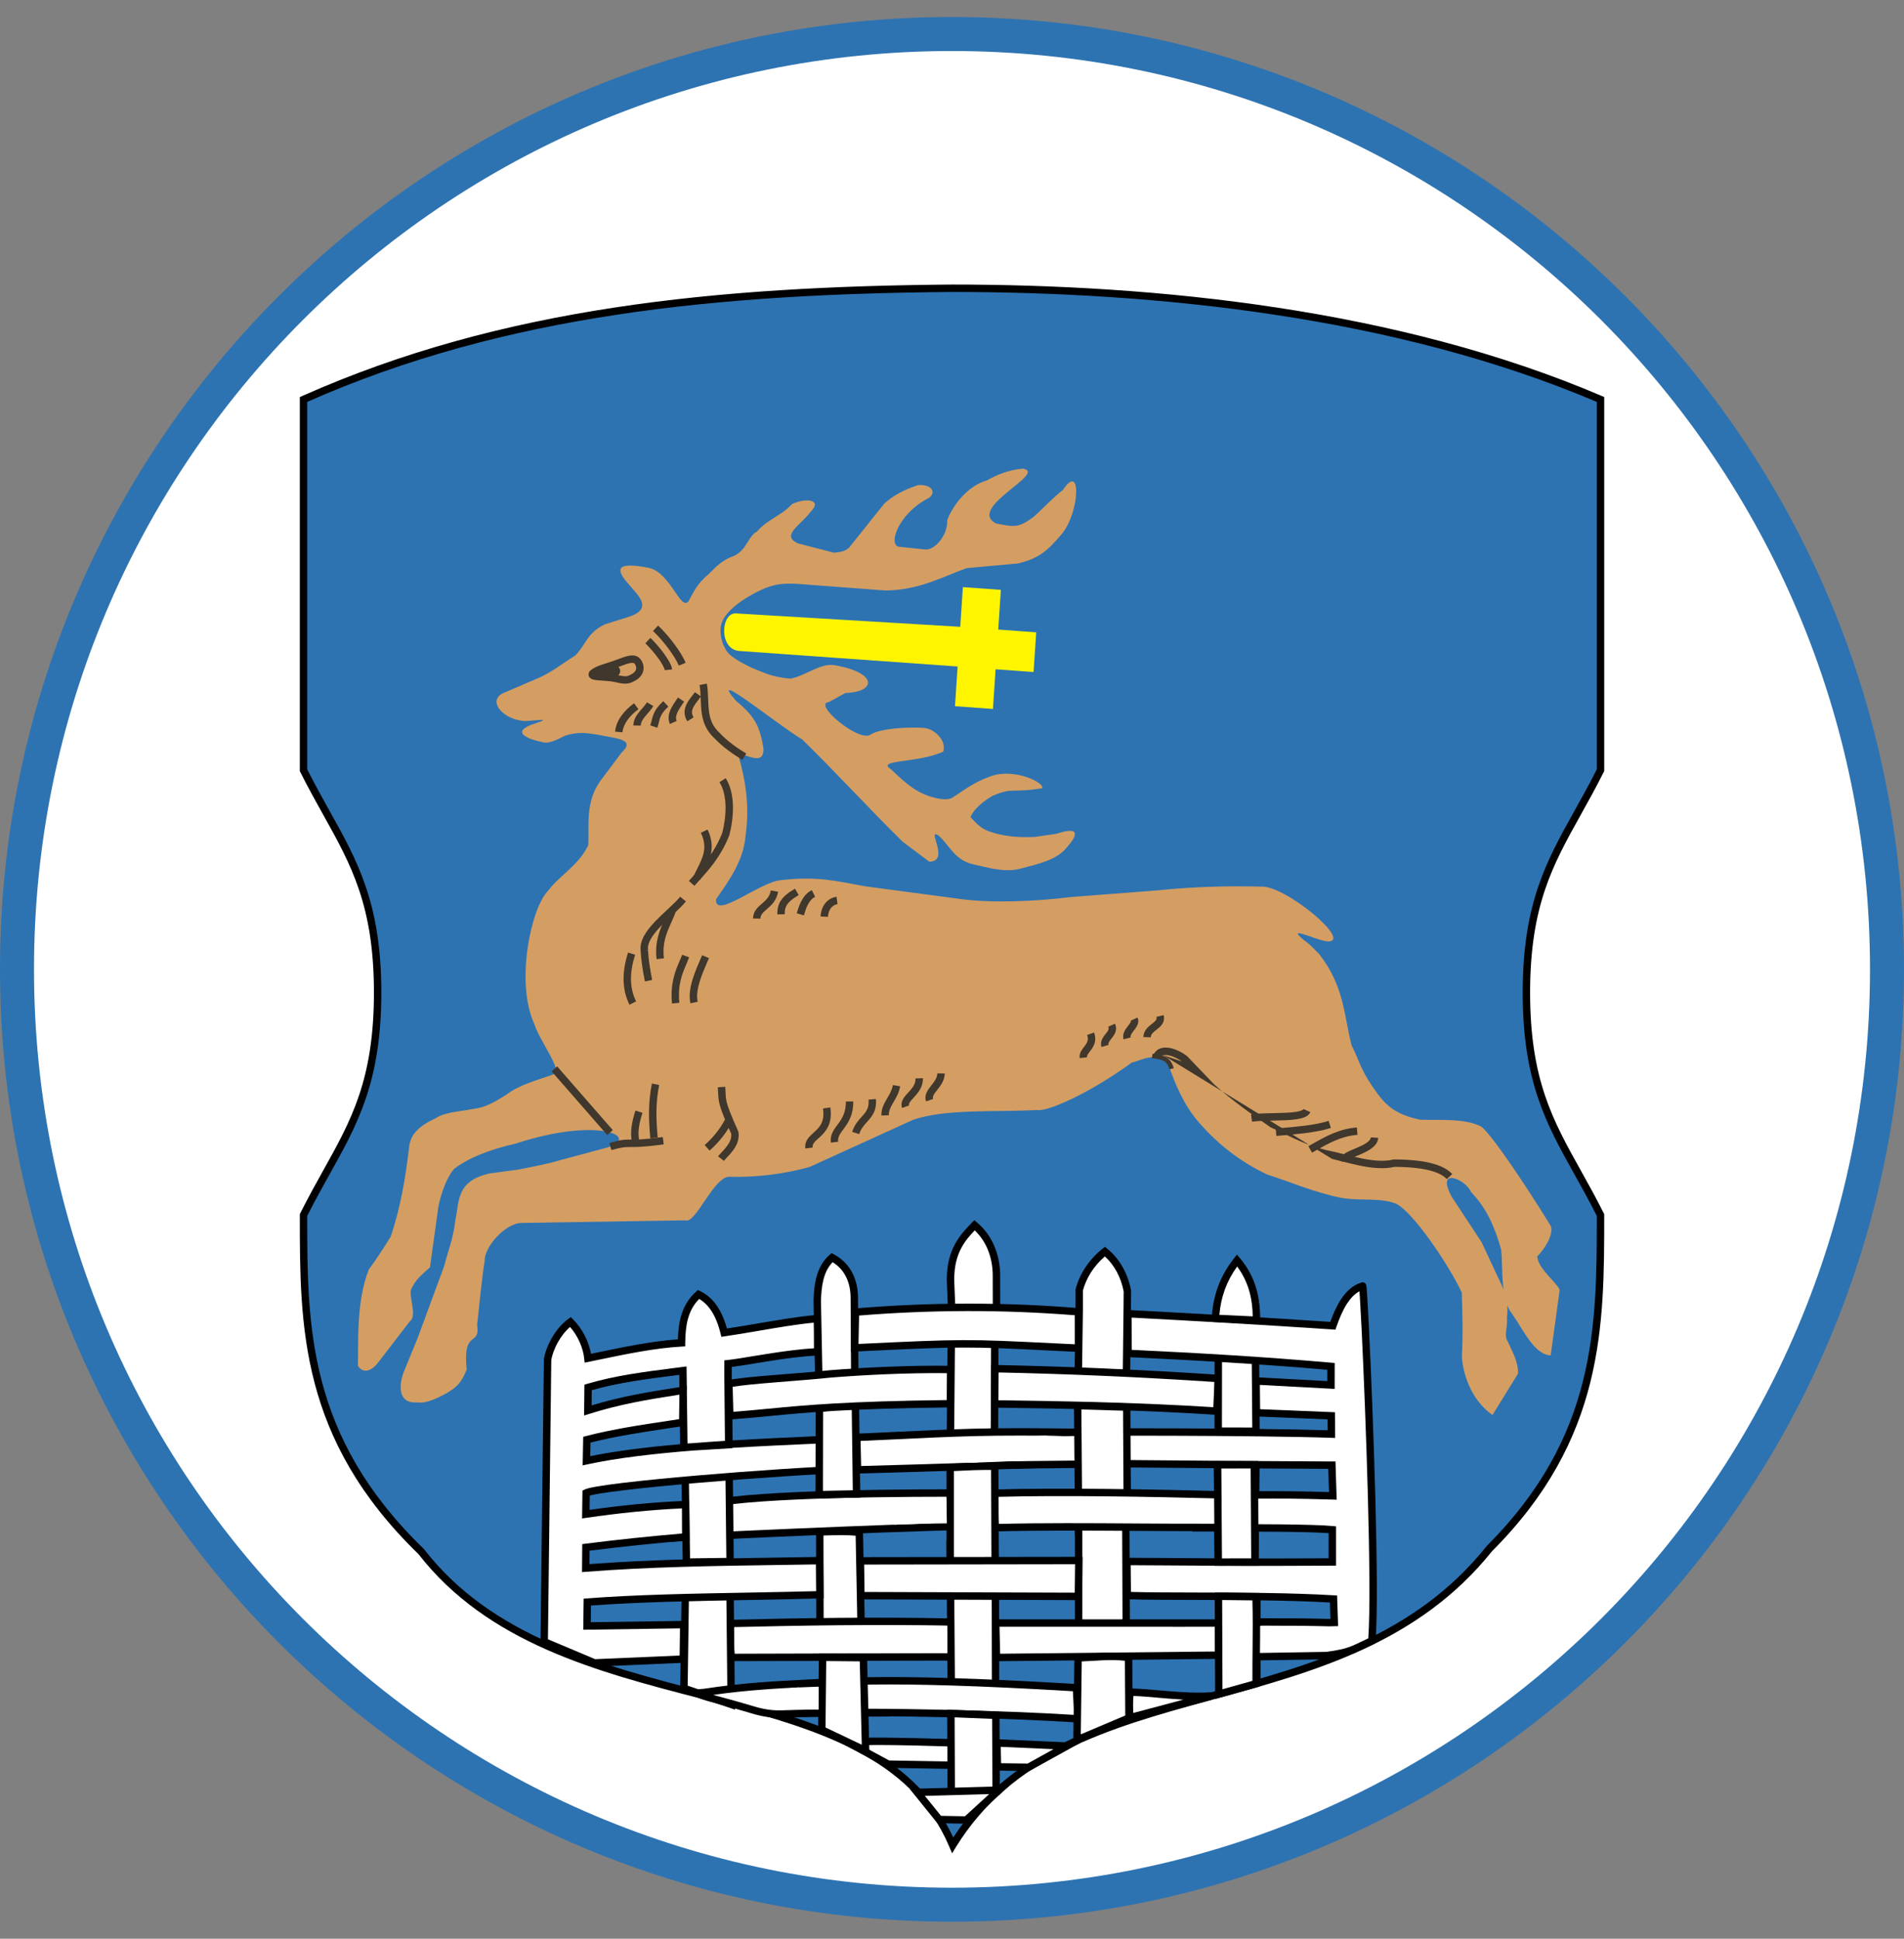 <svg width="56" height="57" viewBox="0 0 56 57" fill="none" xmlns="http://www.w3.org/2000/svg">
<rect x="0" y="0" width="56" height="57" fill="#808080" stroke="none"/>
<g clip-path="url(#clip0_423_117)">
<path d="M28 1C43.188 1 55.5 13.312 55.5 28.5C55.5 43.688 43.188 56 28 56C12.812 56 0.5 43.688 0.5 28.5C0.5 13.312 12.812 1 28 1Z" fill="white" stroke="#2D73B2"/>
<path d="M8.927 11.745V22.644C10.016 24.824 11.106 25.914 11.106 29.184C11.106 32.453 10.016 33.543 8.927 35.723C8.927 38.993 8.927 42.263 12.388 45.618C16.556 50.982 25.711 48.802 28.02 54.252C31.379 48.802 39.444 50.982 43.804 45.532C47.074 42.263 47.074 38.993 47.074 35.723C45.984 33.543 44.894 32.453 44.894 29.184C44.894 25.914 45.984 24.824 47.074 22.644V11.745C41.098 9.188 33.995 8.475 28 8.475C21.122 8.532 14.796 9.13 8.927 11.745Z" fill="#2D73B2"/>
<path fill-rule="evenodd" clip-rule="evenodd" d="M28 8.366C34.001 8.366 41.122 9.079 47.117 11.645L47.183 11.673V22.67L47.171 22.693C46.941 23.154 46.711 23.565 46.493 23.956C45.671 25.429 45.003 26.627 45.003 29.184C45.003 31.741 45.671 32.938 46.493 34.411C46.711 34.803 46.941 35.214 47.171 35.674L47.183 35.697V35.729C47.183 38.997 47.183 42.305 43.885 45.605C41.717 48.312 38.645 49.153 35.717 49.956C35.666 49.97 35.616 49.983 35.566 49.997C32.578 50.816 29.767 51.626 28.113 54.309L28.003 54.489L27.92 54.294C27.355 52.961 26.372 52.092 25.14 51.455C23.904 50.815 22.425 50.412 20.874 50.008C20.773 49.982 20.673 49.956 20.572 49.93C17.57 49.15 14.349 48.314 12.307 45.691C10.566 44.001 9.691 42.329 9.254 40.666C8.818 39.007 8.818 37.36 8.818 35.73V35.697L8.829 35.674C9.06 35.214 9.289 34.803 9.507 34.411C10.329 32.938 10.998 31.741 10.998 29.184C10.998 26.627 10.329 25.429 9.507 23.956C9.289 23.565 9.06 23.154 8.829 22.693L8.818 22.67V11.674L8.882 11.646C14.773 9.021 21.118 8.423 28 8.366ZM28 8.584C21.153 8.641 14.866 9.235 9.036 11.816V22.618C9.256 23.058 9.478 23.455 9.691 23.837C10.519 25.319 11.215 26.566 11.215 29.184C11.215 31.801 10.519 33.049 9.691 34.531C9.478 34.912 9.256 35.309 9.036 35.749C9.036 37.377 9.038 38.989 9.465 40.611C9.892 42.237 10.747 43.876 12.464 45.539L12.469 45.545L12.474 45.551C14.47 48.12 17.626 48.939 20.651 49.725C20.744 49.749 20.836 49.773 20.929 49.797C22.476 50.2 23.979 50.609 25.24 51.261C26.446 51.885 27.437 52.736 28.037 54.022C29.755 51.393 32.596 50.585 35.508 49.787L35.636 49.752C38.583 48.944 41.595 48.119 43.719 45.464L43.726 45.455C46.954 42.227 46.965 39.008 46.965 35.749C46.744 35.309 46.522 34.912 46.309 34.531C45.482 33.049 44.785 31.801 44.785 29.184C44.785 26.566 45.482 25.319 46.309 23.837C46.522 23.455 46.744 23.058 46.965 22.618V11.817C41.023 9.291 33.967 8.584 28 8.584Z" fill="black"/>
<path d="M27.986 38.375L27.955 42.16L29.248 42.157L29.262 38.323C28.853 38.285 28.395 37.953 27.986 38.375Z" fill="white"/>
<path fill-rule="evenodd" clip-rule="evenodd" d="M28.977 38.151C29.085 38.181 29.181 38.206 29.273 38.215L29.372 38.224L29.357 42.266L27.845 42.269L27.878 38.33L27.908 38.299C28.023 38.18 28.146 38.111 28.274 38.078C28.4 38.045 28.524 38.05 28.642 38.069C28.746 38.086 28.85 38.115 28.946 38.142C28.956 38.145 28.967 38.148 28.977 38.151ZM28.095 38.421L28.065 42.051L29.14 42.049L29.153 38.418C29.073 38.403 28.994 38.382 28.918 38.361C28.908 38.358 28.898 38.355 28.888 38.352C28.79 38.325 28.698 38.299 28.607 38.284C28.508 38.268 28.415 38.266 28.328 38.289C28.252 38.309 28.174 38.348 28.095 38.421Z" fill="black"/>
<path d="M24.111 45.067L24.116 47.715L25.326 47.72L25.273 45.056C25.043 45.012 24.471 45.026 24.111 45.04L24.111 45.067Z" fill="white"/>
<path fill-rule="evenodd" clip-rule="evenodd" d="M24.741 44.917C24.957 44.918 25.167 44.925 25.294 44.949L25.381 44.965L25.437 47.83L24.008 47.823L24.002 45.068L24.002 44.935L24.106 44.931C24.287 44.924 24.522 44.917 24.741 44.917ZM24.22 45.145L24.225 47.606L25.214 47.611L25.166 45.151C25.058 45.14 24.907 45.136 24.741 45.135C24.566 45.135 24.38 45.14 24.22 45.145Z" fill="black"/>
<path d="M33.108 43.549L33.124 47.655L31.725 48.874L31.725 44.272C32.076 44.222 33.206 45.126 33.132 43.622L33.108 43.549Z" fill="white"/>
<path fill-rule="evenodd" clip-rule="evenodd" d="M32.999 43.55L33.211 43.515L33.24 43.601L33.241 43.616C33.25 43.796 33.242 43.948 33.219 44.075L33.233 47.704L31.616 49.113L31.616 44.178L31.71 44.164C31.776 44.155 31.85 44.169 31.917 44.186C31.986 44.205 32.063 44.232 32.139 44.258L32.142 44.259C32.299 44.314 32.456 44.37 32.599 44.384C32.738 44.398 32.839 44.37 32.907 44.283C32.945 44.235 32.979 44.163 33.001 44.055L32.999 43.55ZM33.003 44.495C32.878 44.597 32.723 44.615 32.577 44.601C32.408 44.584 32.23 44.521 32.082 44.469C32.077 44.467 32.072 44.466 32.067 44.464C31.989 44.437 31.921 44.413 31.861 44.397C31.852 44.395 31.843 44.392 31.834 44.39L31.834 48.634L33.015 47.605L33.003 44.495Z" fill="black"/>
<path d="M31.741 38.505L31.715 40.336L33.132 40.38L33.154 38.391L33.158 37.96C33.073 37.493 32.838 37.071 32.497 36.798C32.109 37.105 31.849 37.51 31.741 37.93L31.741 38.505Z" fill="white"/>
<path fill-rule="evenodd" clip-rule="evenodd" d="M32.498 36.658L32.566 36.713C32.929 37.005 33.176 37.451 33.266 37.94L33.267 37.95L33.264 38.392L33.24 40.493L31.605 40.441L31.632 38.504L31.632 37.916L31.636 37.903C31.75 37.458 32.024 37.034 32.43 36.712L32.498 36.658ZM31.85 37.944L31.85 38.507L31.826 40.23L33.024 40.268L33.046 38.391L33.049 37.969C32.972 37.561 32.776 37.193 32.496 36.94C32.168 37.222 31.948 37.578 31.85 37.944Z" fill="black"/>
<path d="M15.358 35.956L20.162 35.878C20.461 36.001 21.015 34.534 21.481 34.598C22.178 34.619 23.064 34.526 23.822 34.305L26.85 32.926C27.799 32.59 29.329 32.703 30.504 32.634C30.775 32.696 31.985 32.186 33.291 31.238C33.622 31.168 33.904 30.925 34.347 31.246C34.563 31.892 34.828 32.49 35.225 32.956C35.774 33.602 36.451 34.145 37.27 34.532C37.988 34.76 38.629 35.05 39.461 35.221C40.057 35.316 40.59 35.201 41.067 35.393C41.558 35.64 42.58 37.131 42.994 38.001C43.019 38.8 43.028 39.204 42.998 39.893C43.025 40.355 43.243 41.141 43.896 41.603L44.646 40.388C44.661 40.051 44.487 39.758 44.347 39.444C44.221 39.262 44.347 39.063 44.321 38.741C44.362 38.465 44.327 38.164 44.187 37.828L43.576 36.521L42.708 35.203C42.199 34.284 43.109 34.665 43.266 35.047C43.729 35.529 43.963 36.07 44.154 36.746C44.206 37.297 44.126 38.178 44.462 38.615C44.796 39.069 45.111 39.827 45.608 39.85L45.87 37.943C45.892 37.8 45.215 37.297 45.215 36.938C45.53 36.609 45.723 36.181 45.583 35.999C44.775 34.69 43.842 33.322 43.56 33.118C43.051 32.872 42.384 32.942 41.763 32.92C40.974 32.747 40.722 32.464 40.372 31.954C39.985 31.388 39.941 31.081 39.754 30.739C39.523 29.852 39.545 28.996 38.791 28.041L38.521 27.772C37.613 27.089 38.726 27.664 39.053 27.679C39.799 27.691 37.778 26.008 37.078 26.067C36.137 26.043 35.132 26.066 34.059 26.177L31.5 26.373C30.465 26.503 29.201 26.555 28.288 26.437L25.43 26.056C24.562 25.896 24.028 25.757 22.98 25.876C22.366 25.913 21.011 27.056 21.061 26.436C21.459 25.869 21.864 25.306 21.928 24.573C22.03 23.836 21.984 23.104 21.703 22.164C22.026 22.198 22.456 22.505 22.456 22.02C22.356 21.354 22.187 21.044 21.649 20.608C20.767 19.59 22.859 21.303 23.596 21.741C24.64 22.764 25.566 23.783 26.549 24.747L27.331 25.334C27.963 25.33 27.225 24.313 27.606 24.566C27.929 24.855 28.071 25.279 28.609 25.408C29.08 25.509 29.551 25.665 30.022 25.536C30.545 25.399 31.1 25.282 31.392 24.895C31.584 24.685 31.902 24.238 31.063 24.516L30.44 24.605C29.99 24.628 29.541 24.602 29.091 24.444C28.823 24.348 28.697 24.18 28.545 24.027C28.591 23.865 28.834 23.609 29.18 23.405C29.798 23.135 29.715 23.326 30.654 23.175C30.724 23.015 29.857 22.579 29.149 22.818C28.604 23.017 28.385 23.217 28.063 23.416C27.974 23.499 27.823 23.519 27.613 23.481C26.983 23.363 26.648 23.034 26.2 22.613C25.758 22.327 26.989 22.445 27.742 22.099C27.851 21.761 27.459 21.418 27.177 21.401C26.62 21.363 25.851 21.433 25.609 21.595C25.282 21.849 23.884 20.683 24.377 20.641L24.865 20.375C25.785 20.346 25.819 19.772 24.529 19.555C24.117 19.497 23.696 19.869 23.245 19.954C22.661 19.893 22.541 19.802 22.091 19.625C21.8 19.478 21.431 19.305 21.32 19.05C21.195 18.84 21.161 18.502 21.215 18.351C21.294 18.075 21.612 17.74 22.25 17.41C22.628 17.221 22.895 17.125 23.508 17.17L26.037 17.361C27.037 17.352 27.732 16.953 28.432 16.703L29.939 16.566C30.542 16.424 30.809 16.201 31.231 15.697C31.744 15.086 31.828 13.554 31.262 14.405C31.019 14.587 30.611 15.011 30.396 15.2C29.96 15.518 29.857 15.501 29.292 15.39C28.425 14.927 30.833 13.902 30.082 13.779C29.619 13.823 29.31 13.97 29.015 14.129C28.468 14.285 28.038 14.834 27.859 15.29C27.882 15.696 27.537 16.156 27.228 16.157L26.431 16.074C26.131 16.013 26.398 15.152 27.239 14.682C27.566 14.541 27.457 14.231 27.003 14.262C26.616 14.39 26.273 14.56 26.007 14.809L24.98 16.093C24.905 16.171 24.785 16.233 24.53 16.25L23.475 15.978C22.954 15.743 23.529 15.461 23.849 15.04C24.196 14.685 23.698 14.63 23.295 14.82C22.999 15.154 22.567 15.271 22.267 15.626C22.002 15.761 21.979 16.146 21.603 16.337C21.232 16.465 21.046 16.678 20.856 16.867C20.484 17.177 20.398 17.416 20.256 17.669C20.018 18 19.729 16.821 19.065 16.691C18.087 16.505 18.169 16.761 18.385 17.053L18.667 17.382C18.884 17.631 19.118 17.952 18.451 18.149L17.792 18.355C17.253 18.614 17.237 18.959 16.918 19.273C16.547 19.504 16.218 19.776 15.794 19.953L14.835 20.363C14.311 20.563 14.755 21.169 15.456 21.2C16.108 21.146 16.12 21.144 15.62 21.311C15.009 21.557 15.602 21.751 15.986 21.826C16.198 21.87 16.487 21.689 16.606 21.635C17.056 21.485 17.374 21.573 17.643 21.612C18.088 21.708 18.72 21.733 18.287 22.119L17.639 22.985C17.218 23.606 17.327 24.226 17.303 24.847C17.014 25.452 16.45 25.743 16.121 26.189C15.627 26.672 15.143 28.883 15.72 30.116C15.865 30.597 16.578 31.512 16.29 31.582C15.804 31.76 15.272 31.891 14.898 32.181C14.545 32.403 14.283 32.559 13.931 32.602C13.545 32.68 13.091 32.69 12.814 32.877C12.173 33.17 12.062 33.465 12.032 33.736C11.926 34.636 11.777 35.521 11.49 36.36C11.276 36.705 11.061 37.039 10.847 37.324C10.463 38.298 10.549 39.548 10.526 40.15C10.649 40.365 10.897 40.365 11.14 40.035L12.051 38.851C12.274 38.698 12.034 38.173 12.085 37.921C12.227 37.611 12.379 37.502 12.646 37.26L12.871 35.641C12.896 35.331 13.086 34.679 13.353 34.369C13.751 34.061 14.346 33.809 15.168 33.622C17.609 32.822 18.868 33.427 17.852 33.74L16.468 34.112C16.177 34.204 15.702 34.296 15.235 34.388L14.41 34.499C13.396 34.717 13.515 35.348 13.396 35.85C13.338 36.398 13.178 36.775 13.063 37.227L12.293 39.315L11.866 40.363C11.69 40.862 11.784 41.272 12.264 41.231C12.484 41.268 12.752 41.16 13.031 41.017C13.474 40.786 13.578 40.618 13.725 40.268C13.603 39.038 14.133 39.617 14.033 38.952C14.099 38.342 14.194 37.392 14.256 37.077C14.227 36.681 14.864 35.944 15.358 35.956Z" fill="#D49E63"/>
<path fill-rule="evenodd" clip-rule="evenodd" d="M34.217 31.025C34.176 31.036 34.144 31.059 34.121 31.11L33.922 31.02C33.972 30.908 34.059 30.842 34.16 30.814C34.256 30.788 34.359 30.798 34.451 30.821C34.635 30.866 34.816 30.972 34.906 31.044L34.917 31.053L34.917 31.054L35.705 31.876C36.224 32.348 36.802 32.75 37.37 33.144C37.503 33.204 37.63 33.265 37.756 33.327C38.194 33.539 38.618 33.745 39.221 33.86L39.225 33.86L39.225 33.86C39.326 33.883 39.431 33.91 39.539 33.938C39.719 33.983 39.909 34.032 40.107 34.069C40.421 34.129 40.725 34.154 40.978 34.091L40.991 34.087L41.005 34.088C41.297 34.089 41.635 34.105 41.941 34.164C42.243 34.222 42.534 34.325 42.713 34.518L42.554 34.666C42.424 34.527 42.191 34.434 41.9 34.378C41.618 34.324 41.301 34.308 41.017 34.306C40.72 34.376 40.383 34.344 40.066 34.284C39.864 34.245 39.658 34.193 39.472 34.146C39.367 34.119 39.267 34.093 39.179 34.073M34.765 31.21C34.693 31.154 34.543 31.068 34.399 31.033C34.325 31.015 34.263 31.012 34.217 31.025" fill="#40372D"/>
<path d="M25.2 42.26L25.22 43.214C27.419 43.156 29.531 43.079 31.724 43.021L31.814 42.112C30.797 42.103 29.735 42.085 28.632 42.114C27.481 42.144 26.346 42.212 25.2 42.26Z" fill="white"/>
<path fill-rule="evenodd" clip-rule="evenodd" d="M31.377 41.999C31.524 42.001 31.67 42.002 31.815 42.004L31.934 42.005L31.824 43.128L31.727 43.13C30.631 43.159 29.555 43.193 28.478 43.226L28.474 43.226C27.398 43.26 26.321 43.294 25.223 43.323L25.114 43.325L25.088 42.156L25.195 42.151C25.592 42.135 25.988 42.115 26.384 42.096C27.13 42.061 27.877 42.025 28.629 42.005C29.577 41.98 30.495 41.99 31.377 41.999ZM31.374 42.217C30.492 42.208 29.579 42.199 28.635 42.223C27.884 42.243 27.142 42.278 26.398 42.314C26.036 42.331 25.674 42.349 25.311 42.364L25.327 43.102C26.387 43.074 27.427 43.041 28.467 43.008L28.471 43.008C29.517 42.976 30.562 42.943 31.625 42.915L31.694 42.22C31.588 42.219 31.481 42.218 31.374 42.217Z" fill="black"/>
<path fill-rule="evenodd" clip-rule="evenodd" d="M19.99 28.251C20.018 28.187 20.044 28.127 20.064 28.071L20.269 28.146C20.244 28.213 20.216 28.28 20.186 28.349C20.066 28.628 19.929 28.947 19.981 29.483L19.764 29.504C19.706 28.907 19.868 28.533 19.99 28.251Z" fill="#40372D"/>
<path fill-rule="evenodd" clip-rule="evenodd" d="M20.597 28.21C20.616 28.166 20.634 28.124 20.651 28.085L20.852 28.169C20.834 28.212 20.814 28.257 20.794 28.303C20.728 28.457 20.653 28.63 20.595 28.809C20.518 29.044 20.479 29.269 20.519 29.451L20.306 29.498C20.253 29.257 20.308 28.986 20.387 28.742C20.449 28.552 20.53 28.365 20.597 28.21Z" fill="#40372D"/>
<path fill-rule="evenodd" clip-rule="evenodd" d="M31.996 30.996C31.974 31.033 31.967 31.059 31.97 31.086L31.753 31.109C31.744 31.018 31.773 30.944 31.809 30.884C31.831 30.847 31.862 30.806 31.889 30.772C31.9 30.757 31.911 30.743 31.919 30.731C31.953 30.685 31.977 30.643 31.988 30.598C31.999 30.555 32 30.501 31.975 30.427L32.181 30.357C32.219 30.467 32.221 30.564 32.2 30.651C32.178 30.736 32.136 30.804 32.096 30.859C32.079 30.882 32.064 30.901 32.051 30.918C32.03 30.946 32.012 30.969 31.996 30.996Z" fill="#40372D"/>
<path fill-rule="evenodd" clip-rule="evenodd" d="M32.616 30.639C32.601 30.669 32.597 30.694 32.605 30.722L32.395 30.781C32.369 30.689 32.387 30.609 32.42 30.542C32.447 30.488 32.487 30.438 32.518 30.399C32.522 30.394 32.526 30.39 32.529 30.385C32.566 30.34 32.589 30.307 32.6 30.275C32.609 30.25 32.612 30.224 32.595 30.186L32.795 30.098C32.835 30.19 32.833 30.274 32.805 30.349C32.78 30.419 32.735 30.477 32.7 30.521C32.697 30.525 32.693 30.529 32.69 30.534C32.656 30.576 32.632 30.607 32.616 30.639Z" fill="#40372D"/>
<path fill-rule="evenodd" clip-rule="evenodd" d="M33.268 30.417C33.252 30.451 33.248 30.477 33.255 30.503L33.043 30.556C33.021 30.467 33.04 30.388 33.071 30.323C33.1 30.262 33.142 30.207 33.176 30.164C33.176 30.164 33.177 30.163 33.177 30.162C33.215 30.114 33.24 30.081 33.253 30.051C33.265 30.027 33.262 30.017 33.258 30.008L33.456 29.917C33.495 30 33.48 30.079 33.452 30.142C33.426 30.197 33.386 30.249 33.355 30.29C33.353 30.292 33.351 30.294 33.35 30.296C33.313 30.343 33.285 30.38 33.268 30.417Z" fill="#40372D"/>
<path fill-rule="evenodd" clip-rule="evenodd" d="M34.025 30.266C33.911 30.355 33.849 30.405 33.846 30.498L33.628 30.491C33.634 30.292 33.779 30.181 33.873 30.108C33.879 30.103 33.885 30.099 33.891 30.094C33.944 30.053 33.979 30.023 33.999 29.992C34.015 29.967 34.024 29.941 34.013 29.896L34.225 29.846C34.25 29.95 34.23 30.038 34.182 30.111C34.139 30.177 34.075 30.227 34.025 30.266Z" fill="#40372D"/>
<path fill-rule="evenodd" clip-rule="evenodd" d="M37.443 32.946C37.218 32.95 36.999 32.955 36.824 32.978L36.795 32.762C36.982 32.737 37.223 32.732 37.457 32.727C37.57 32.725 37.681 32.722 37.783 32.718C37.946 32.711 38.087 32.699 38.192 32.675C38.245 32.663 38.283 32.649 38.309 32.635C38.334 32.62 38.339 32.61 38.34 32.609L38.54 32.696C38.513 32.757 38.464 32.798 38.414 32.826C38.363 32.853 38.303 32.873 38.24 32.887C38.115 32.916 37.957 32.928 37.793 32.936C37.678 32.941 37.559 32.943 37.443 32.946Z" fill="#40372D"/>
<path fill-rule="evenodd" clip-rule="evenodd" d="M37.603 33.392C37.582 33.393 37.561 33.395 37.54 33.397L37.522 33.18C37.537 33.178 37.552 33.177 37.568 33.176C38.137 33.127 38.689 33.08 39.077 32.955L39.144 33.163C38.731 33.295 38.158 33.344 37.603 33.392Z" fill="#40372D"/>
<path fill-rule="evenodd" clip-rule="evenodd" d="M38.671 33.843C38.644 33.858 38.617 33.873 38.589 33.889L38.482 33.699C38.512 33.682 38.542 33.665 38.571 33.648C38.989 33.412 39.38 33.19 39.909 33.148L39.926 33.365C39.447 33.404 39.096 33.602 38.671 33.843Z" fill="#40372D"/>
<path fill-rule="evenodd" clip-rule="evenodd" d="M39.668 34.085C39.669 34.07 39.665 34.058 39.662 34.052L39.473 34.162C39.457 34.133 39.447 34.099 39.451 34.063C39.455 34.027 39.469 33.998 39.486 33.977C39.516 33.936 39.561 33.907 39.6 33.884C39.663 33.849 39.749 33.813 39.834 33.778C39.858 33.767 39.883 33.757 39.906 33.747C40.019 33.699 40.125 33.649 40.204 33.592C40.285 33.534 40.316 33.483 40.319 33.44L40.536 33.454C40.527 33.595 40.431 33.697 40.332 33.769C40.231 33.842 40.104 33.9 39.992 33.948C39.963 33.96 39.935 33.972 39.909 33.983C39.827 34.017 39.758 34.046 39.707 34.074C39.692 34.083 39.68 34.091 39.672 34.097C39.664 34.103 39.661 34.106 39.661 34.107C39.66 34.107 39.66 34.107 39.66 34.107C39.661 34.106 39.666 34.099 39.668 34.085Z" fill="#40372D"/>
<path fill-rule="evenodd" clip-rule="evenodd" d="M20.608 20.512C20.603 20.381 20.596 20.257 20.575 20.138L20.79 20.099C20.814 20.235 20.821 20.372 20.826 20.503C20.827 20.522 20.828 20.541 20.828 20.56C20.832 20.673 20.836 20.78 20.849 20.887C20.877 21.129 20.948 21.349 21.16 21.542L21.166 21.548L21.165 21.548C21.399 21.796 21.667 21.984 21.949 22.155L21.836 22.341C21.547 22.166 21.262 21.968 21.009 21.701C20.748 21.461 20.664 21.185 20.632 20.912C20.619 20.796 20.614 20.679 20.61 20.567C20.61 20.548 20.609 20.53 20.608 20.512Z" fill="#40372D"/>
<path fill-rule="evenodd" clip-rule="evenodd" d="M21.557 23.682C21.565 23.974 21.522 24.278 21.453 24.547L21.45 24.561L21.449 24.561C21.201 25.182 20.875 25.543 20.562 25.89C20.516 25.941 20.47 25.992 20.424 26.044L20.261 25.899C20.308 25.846 20.355 25.794 20.402 25.742C20.713 25.397 21.012 25.066 21.244 24.486C21.308 24.235 21.346 23.953 21.339 23.688C21.331 23.42 21.276 23.177 21.16 22.997L21.343 22.879C21.488 23.105 21.548 23.392 21.557 23.682Z" fill="#40372D"/>
<path fill-rule="evenodd" clip-rule="evenodd" d="M20.687 25.672C20.653 25.739 20.62 25.803 20.592 25.866L20.393 25.777C20.428 25.698 20.466 25.623 20.502 25.551C20.673 25.21 20.822 24.914 20.613 24.484L20.81 24.389C21.069 24.924 20.863 25.328 20.687 25.672Z" fill="#40372D"/>
<path fill-rule="evenodd" clip-rule="evenodd" d="M19.666 19.076C19.527 18.889 19.363 18.698 19.206 18.552L19.356 18.392C19.524 18.55 19.697 18.751 19.841 18.947C19.985 19.141 20.105 19.337 20.167 19.486L19.965 19.569C19.914 19.444 19.805 19.265 19.666 19.076Z" fill="#40372D"/>
<path fill-rule="evenodd" clip-rule="evenodd" d="M19.342 19.329C19.223 19.168 19.081 19.009 18.98 18.913L19.129 18.754C19.242 18.86 19.392 19.03 19.517 19.199C19.579 19.284 19.637 19.37 19.681 19.45C19.724 19.527 19.76 19.609 19.768 19.681L19.552 19.705C19.548 19.678 19.53 19.627 19.491 19.555C19.453 19.487 19.401 19.409 19.342 19.329Z" fill="#40372D"/>
<path fill-rule="evenodd" clip-rule="evenodd" d="M18.972 21.066C18.894 21.161 18.847 21.243 18.846 21.334L18.628 21.33C18.631 21.162 18.718 21.031 18.803 20.928C18.829 20.896 18.858 20.862 18.886 20.831C18.902 20.813 18.917 20.796 18.93 20.78C18.97 20.733 19.003 20.691 19.027 20.649L19.216 20.758C19.182 20.817 19.138 20.872 19.096 20.922C19.078 20.942 19.061 20.961 19.045 20.98C19.02 21.009 18.996 21.036 18.972 21.066Z" fill="#40372D"/>
<path fill-rule="evenodd" clip-rule="evenodd" d="M19.922 20.949C19.879 21.047 19.87 21.124 19.903 21.197L19.703 21.285C19.636 21.134 19.666 20.987 19.724 20.86C19.77 20.758 19.839 20.655 19.902 20.563C19.915 20.544 19.927 20.525 19.94 20.507L20.121 20.628C20.107 20.65 20.092 20.671 20.078 20.691C20.016 20.783 19.96 20.866 19.922 20.949Z" fill="#40372D"/>
<path fill-rule="evenodd" clip-rule="evenodd" d="M19.38 21.229C19.368 21.277 19.353 21.334 19.332 21.397L19.125 21.326C19.144 21.272 19.156 21.223 19.169 21.174C19.17 21.171 19.17 21.169 19.171 21.166C19.184 21.115 19.198 21.06 19.22 21.003C19.267 20.885 19.345 20.768 19.506 20.614L19.656 20.773C19.511 20.911 19.455 21.003 19.423 21.083C19.406 21.126 19.395 21.168 19.382 21.22C19.381 21.223 19.381 21.226 19.38 21.229Z" fill="#40372D"/>
<path fill-rule="evenodd" clip-rule="evenodd" d="M20.352 20.939C20.352 20.983 20.364 21.033 20.4 21.09L20.216 21.207C20.159 21.117 20.133 21.026 20.134 20.936C20.135 20.848 20.162 20.768 20.197 20.697C20.232 20.627 20.277 20.563 20.32 20.506C20.338 20.482 20.354 20.461 20.37 20.441C20.395 20.409 20.417 20.381 20.439 20.351L20.616 20.476C20.593 20.51 20.564 20.547 20.537 20.582C20.522 20.601 20.507 20.62 20.494 20.637C20.453 20.691 20.418 20.743 20.392 20.794C20.366 20.846 20.353 20.893 20.352 20.939Z" fill="#40372D"/>
<path fill-rule="evenodd" clip-rule="evenodd" d="M18.778 20.851C18.506 21.053 18.33 21.291 18.308 21.531L18.091 21.511C18.121 21.181 18.355 20.893 18.648 20.676L18.778 20.851Z" fill="#40372D"/>
<path fill-rule="evenodd" clip-rule="evenodd" d="M23.955 33.582C23.912 33.633 23.894 33.678 23.902 33.739L23.686 33.766C23.669 33.629 23.718 33.526 23.787 33.443C23.82 33.403 23.858 33.367 23.894 33.334C23.906 33.323 23.917 33.313 23.928 33.303C23.954 33.28 23.978 33.258 24.003 33.234C24.074 33.166 24.135 33.093 24.174 32.997C24.212 32.901 24.233 32.773 24.205 32.591L24.421 32.559C24.453 32.773 24.431 32.941 24.376 33.078C24.321 33.215 24.235 33.313 24.155 33.391C24.127 33.418 24.098 33.444 24.071 33.468C24.061 33.477 24.05 33.486 24.041 33.495C24.006 33.527 23.977 33.555 23.955 33.582Z" fill="#40372D"/>
<path fill-rule="evenodd" clip-rule="evenodd" d="M24.805 33.201C24.698 33.346 24.636 33.431 24.651 33.57L24.435 33.594C24.41 33.365 24.525 33.211 24.627 33.075C24.639 33.059 24.651 33.043 24.662 33.027C24.772 32.876 24.881 32.701 24.879 32.385L25.097 32.383C25.099 32.765 24.963 32.985 24.838 33.156C24.827 33.172 24.816 33.187 24.805 33.201Z" fill="#40372D"/>
<path fill-rule="evenodd" clip-rule="evenodd" d="M25.497 32.99C25.404 33.095 25.32 33.188 25.271 33.344L25.063 33.278C25.128 33.074 25.246 32.943 25.342 32.836C25.361 32.815 25.379 32.795 25.395 32.776C25.447 32.715 25.488 32.659 25.514 32.592C25.54 32.526 25.555 32.444 25.546 32.329L25.763 32.312C25.775 32.455 25.757 32.572 25.717 32.672C25.677 32.771 25.619 32.849 25.561 32.917C25.54 32.943 25.518 32.966 25.497 32.99Z" fill="#40372D"/>
<path fill-rule="evenodd" clip-rule="evenodd" d="M26.265 32.43C26.188 32.561 26.137 32.662 26.143 32.788L25.925 32.798C25.916 32.601 26 32.451 26.077 32.319C26.082 32.311 26.087 32.302 26.092 32.294C26.166 32.168 26.234 32.053 26.261 31.901L26.475 31.938C26.442 32.131 26.355 32.278 26.282 32.4C26.277 32.41 26.271 32.42 26.265 32.43Z" fill="#40372D"/>
<path fill-rule="evenodd" clip-rule="evenodd" d="M18.514 29.539C18.28 29.067 18.299 28.546 18.473 28.005L18.68 28.072C18.517 28.579 18.509 29.038 18.709 29.442L18.514 29.539Z" fill="#40372D"/>
<path fill-rule="evenodd" clip-rule="evenodd" d="M18.968 28.855C18.898 28.513 18.852 28.183 18.843 27.954L19.06 27.945C19.069 28.158 19.113 28.475 19.181 28.812L18.968 28.855Z" fill="#40372D"/>
<path fill-rule="evenodd" clip-rule="evenodd" d="M19.68 26.695C19.811 26.573 19.925 26.463 20.004 26.365L20.174 26.502C20.083 26.614 19.958 26.733 19.829 26.854C19.808 26.873 19.787 26.893 19.766 26.913C19.655 27.017 19.541 27.122 19.437 27.23C19.313 27.359 19.208 27.486 19.14 27.609C19.071 27.732 19.044 27.842 19.062 27.941L18.847 27.979C18.818 27.812 18.867 27.65 18.949 27.503C19.031 27.355 19.151 27.213 19.28 27.079C19.389 26.966 19.507 26.856 19.619 26.752C19.64 26.733 19.66 26.714 19.68 26.695Z" fill="#40372D"/>
<path fill-rule="evenodd" clip-rule="evenodd" d="M19.554 27.007C19.602 26.902 19.648 26.799 19.684 26.696L19.89 26.768C19.843 26.899 19.791 27.018 19.739 27.132C19.601 27.442 19.475 27.724 19.527 28.174L19.311 28.199C19.251 27.684 19.41 27.33 19.554 27.007Z" fill="#40372D"/>
<path d="M16.305 31.425L17.941 33.298" stroke="#40372D" stroke-width="0.218"/>
<path fill-rule="evenodd" clip-rule="evenodd" d="M26.755 32.414C26.73 32.455 26.729 32.478 26.737 32.502L26.531 32.574C26.495 32.469 26.523 32.376 26.568 32.301C26.605 32.24 26.66 32.179 26.709 32.126C26.715 32.12 26.721 32.113 26.727 32.107C26.842 31.981 26.933 31.867 26.927 31.707L27.144 31.699C27.154 31.956 27 32.131 26.888 32.254C26.882 32.26 26.877 32.266 26.872 32.272C26.819 32.329 26.78 32.372 26.755 32.414Z" fill="#40372D"/>
<path fill-rule="evenodd" clip-rule="evenodd" d="M27.453 32.208C27.435 32.249 27.433 32.279 27.444 32.309L27.238 32.382C27.203 32.284 27.22 32.194 27.255 32.117C27.289 32.045 27.341 31.977 27.387 31.918C27.488 31.79 27.567 31.687 27.569 31.557L27.787 31.561C27.784 31.767 27.66 31.924 27.571 32.037C27.567 32.042 27.563 32.047 27.559 32.053C27.51 32.115 27.474 32.163 27.453 32.208Z" fill="#40372D"/>
<path fill-rule="evenodd" clip-rule="evenodd" d="M22.563 26.722C22.436 26.832 22.368 26.893 22.365 27.009L22.147 27.003C22.153 26.788 22.293 26.667 22.404 26.572C22.409 26.567 22.415 26.562 22.421 26.558C22.538 26.456 22.639 26.361 22.671 26.181L22.885 26.218C22.84 26.479 22.685 26.617 22.563 26.722Z" fill="#40372D"/>
<path fill-rule="evenodd" clip-rule="evenodd" d="M23.149 26.596C23.096 26.675 23.078 26.761 23.08 26.879L22.862 26.884C22.86 26.737 22.883 26.603 22.968 26.475C23.051 26.35 23.186 26.241 23.383 26.128L23.491 26.317C23.306 26.424 23.205 26.512 23.149 26.596Z" fill="#40372D"/>
<path fill-rule="evenodd" clip-rule="evenodd" d="M24.633 26.582C24.495 26.601 24.364 26.724 24.352 26.956L24.134 26.945C24.151 26.629 24.342 26.402 24.603 26.366L24.633 26.582Z" fill="#40372D"/>
<path fill-rule="evenodd" clip-rule="evenodd" d="M23.763 26.593C23.708 26.695 23.673 26.811 23.644 26.912L23.434 26.853C23.463 26.75 23.504 26.615 23.57 26.491C23.636 26.366 23.732 26.242 23.878 26.171L23.973 26.367C23.885 26.41 23.817 26.49 23.763 26.593Z" fill="#40372D"/>
<path fill-rule="evenodd" clip-rule="evenodd" d="M18.32 33.734C18.244 33.745 18.144 33.767 17.982 33.813L17.922 33.603C18.089 33.556 18.199 33.531 18.29 33.518C18.382 33.505 18.451 33.505 18.53 33.505C18.534 33.505 18.539 33.505 18.543 33.505C18.696 33.507 18.919 33.508 19.493 33.429L19.522 33.645C18.934 33.726 18.701 33.724 18.54 33.723C18.536 33.723 18.532 33.723 18.529 33.723C18.451 33.723 18.395 33.723 18.32 33.734Z" fill="#40372D"/>
<path fill-rule="evenodd" clip-rule="evenodd" d="M18.596 33.619C18.513 33.275 18.597 32.944 18.689 32.652L18.896 32.718C18.806 33.005 18.74 33.287 18.808 33.568L18.596 33.619Z" fill="#40372D"/>
<path fill-rule="evenodd" clip-rule="evenodd" d="M19.127 33.467C19.078 32.937 19.06 32.409 19.174 31.856L19.387 31.9C19.28 32.422 19.296 32.924 19.344 33.447L19.127 33.467Z" fill="#40372D"/>
<path fill-rule="evenodd" clip-rule="evenodd" d="M21.374 32.406C21.412 32.559 21.498 32.78 21.711 33.258L21.716 33.271L21.719 33.284C21.755 33.499 21.662 33.683 21.561 33.821C21.51 33.89 21.454 33.952 21.405 34.004C21.396 34.014 21.387 34.024 21.378 34.033C21.341 34.073 21.312 34.104 21.293 34.13L21.119 33.997C21.146 33.962 21.185 33.921 21.222 33.881C21.23 33.873 21.238 33.864 21.246 33.856C21.293 33.805 21.342 33.751 21.385 33.691C21.47 33.576 21.522 33.458 21.506 33.333C21.298 32.868 21.205 32.632 21.162 32.459C21.13 32.329 21.126 32.231 21.12 32.109C21.119 32.066 21.117 32.019 21.113 31.967L21.331 31.953C21.335 32.018 21.337 32.071 21.339 32.117C21.344 32.229 21.347 32.299 21.374 32.406Z" fill="#40372D"/>
<path d="M28.243 18.429L28.32 17.262L29.437 17.343L29.36 18.51C29.881 18.547 27.147 18.349 30.477 18.591L30.399 19.758L29.282 19.677L29.205 20.844L28.088 20.763L28.165 19.596L21.733 19.138C21.13 19.079 21.205 17.995 21.652 18.035" fill="#FFF500"/>
<path d="M21.544 44.113L19.171 45.246C21.189 45.145 27.508 44.848 29.532 44.861L30.2 43.909C27.98 43.882 23.651 43.873 21.544 44.113Z" fill="white"/>
<path fill-rule="evenodd" clip-rule="evenodd" d="M21.532 44.005C23.646 43.764 27.983 43.773 30.201 43.8L30.407 43.803L29.589 44.971L29.532 44.97C27.511 44.957 21.197 45.254 19.177 45.355L19.124 45.148L21.513 44.007L21.532 44.005ZM21.574 44.219L19.708 45.11C22.112 44.993 27.552 44.745 29.476 44.752L29.992 44.016C27.725 43.991 23.616 43.99 21.574 44.219Z" fill="black"/>
<path d="M21.512 48.73C23.251 48.729 26.658 48.711 29.973 48.711L27.957 47.691C25.696 47.645 23.554 47.681 21.475 47.732C21.485 47.992 21.455 48.398 21.512 48.73Z" fill="white"/>
<path fill-rule="evenodd" clip-rule="evenodd" d="M21.472 47.623C23.552 47.572 25.696 47.536 27.96 47.583L27.984 47.583L30.022 48.613L29.972 48.82C27.926 48.82 25.845 48.827 24.143 48.832C23.088 48.836 22.178 48.839 21.512 48.839L21.42 48.839L21.405 48.749C21.375 48.574 21.368 48.381 21.367 48.204C21.367 48.134 21.367 48.067 21.368 48.005C21.368 47.905 21.369 47.815 21.366 47.736L21.362 47.626L21.472 47.623ZM21.586 47.838C21.587 47.894 21.586 47.953 21.586 48.015C21.585 48.077 21.585 48.14 21.585 48.203C21.586 48.345 21.59 48.488 21.606 48.621C22.262 48.62 23.135 48.617 24.141 48.614C25.717 48.609 27.619 48.603 29.516 48.602L27.93 47.8C25.72 47.755 23.623 47.789 21.586 47.838Z" fill="black"/>
<path d="M29.263 40.239L29.255 41.277C31.383 41.304 33.575 41.345 35.79 41.489L35.833 40.528C33.42 40.369 31.389 40.285 29.263 40.239Z" fill="white"/>
<path fill-rule="evenodd" clip-rule="evenodd" d="M29.155 40.128L29.265 40.131C31.393 40.176 33.425 40.26 35.84 40.419L35.947 40.426L35.894 41.605L35.782 41.598C33.571 41.453 31.382 41.413 29.253 41.386L29.145 41.384L29.155 40.128ZM29.371 40.351L29.365 41.169C31.424 41.196 33.543 41.237 35.686 41.373L35.719 40.63C33.396 40.478 31.424 40.396 29.371 40.351Z" fill="black"/>
<path d="M35.833 39.878L35.83 42.077L36.942 42.079L36.924 39.896L35.833 39.878Z" fill="white"/>
<path fill-rule="evenodd" clip-rule="evenodd" d="M35.724 39.767L37.032 39.788L37.052 42.188L35.721 42.185L35.724 39.767ZM35.942 39.989L35.939 41.968L36.832 41.97L36.816 40.003L35.942 39.989Z" fill="black"/>
<path d="M29.286 47.72L29.309 48.731L35.844 48.663L35.844 47.719L29.286 47.72Z" fill="white"/>
<path fill-rule="evenodd" clip-rule="evenodd" d="M35.953 47.61L35.953 48.771L29.203 48.842L29.174 47.611L35.953 47.61ZM29.397 47.829L29.416 48.621L35.735 48.555L35.735 47.828L29.397 47.829Z" fill="black"/>
<path d="M35.849 46.898L35.869 49.75L36.967 49.442V46.86L35.849 46.898Z" fill="white"/>
<path fill-rule="evenodd" clip-rule="evenodd" d="M37.076 46.747V49.524L35.761 49.894L35.74 46.793L37.076 46.747ZM35.959 47.004L35.977 49.606L36.858 49.359V46.973L35.959 47.004Z" fill="black"/>
<path d="M35.807 43.059L35.836 46.311L36.905 46.302L36.939 43.065L35.807 43.059Z" fill="white"/>
<path fill-rule="evenodd" clip-rule="evenodd" d="M35.697 42.949L37.049 42.957L37.012 46.41L35.727 46.421L35.697 42.949ZM35.917 43.168L35.943 46.201L36.797 46.194L36.828 43.173L35.917 43.168Z" fill="black"/>
<path d="M33.157 43.035C35.001 43.054 37.229 43.069 39.173 43.077L39.201 43.98C37.213 43.918 36.467 43.974 36.085 43.953L35.289 44.919C36.343 44.92 38.574 44.913 39.187 44.976V45.923C35.945 45.94 35.127 45.916 33.145 45.908L33.155 46.91C34.536 46.954 37.216 46.891 39.22 47.012L39.244 47.703C39.021 47.709 39.159 47.709 38.855 47.701C38.075 47.681 37.531 47.693 37.254 47.687C36.637 47.673 36.934 47.823 36.909 48.71L39.02 48.675C39.713 48.58 39.767 48.511 40.348 48.24C40.467 46.786 40.276 41.541 40.156 39.089C40.118 38.297 40.086 37.796 40.075 37.81C39.612 37.948 39.367 38.505 39.202 38.979C36.91 38.826 35.233 38.733 33.172 38.623L33.178 39.791C35.16 39.885 37.028 39.988 39.147 40.173L39.146 40.72L36.945 40.602L36.953 41.537L39.155 41.626L39.159 42.164C37.072 42.091 31.498 42.089 31.074 42.123C31.074 42.464 28.856 42.739 28.858 43.081L33.157 43.035Z" fill="white"/>
<path fill-rule="evenodd" clip-rule="evenodd" d="M40.214 38.14C40.228 38.363 40.246 38.687 40.265 39.084C40.385 41.532 40.577 46.786 40.457 48.249L40.452 48.312L40.394 48.339C40.309 48.378 40.233 48.414 40.165 48.447C40.008 48.523 39.888 48.58 39.763 48.626C39.58 48.693 39.384 48.735 39.035 48.783L39.022 48.784L36.796 48.821L36.8 48.707C36.806 48.491 36.793 48.321 36.778 48.185C36.775 48.155 36.772 48.126 36.768 48.097C36.758 48.004 36.748 47.92 36.751 47.856C36.753 47.811 36.76 47.762 36.785 47.718C36.812 47.67 36.852 47.637 36.9 47.616C36.945 47.596 36.997 47.587 37.053 47.582C37.11 47.577 37.178 47.576 37.256 47.578C37.355 47.58 37.487 47.58 37.654 47.58C37.719 47.58 37.79 47.58 37.866 47.58C38.135 47.58 38.467 47.582 38.858 47.592C39.026 47.596 39.058 47.598 39.09 47.598C39.102 47.598 39.113 47.598 39.131 47.597L39.115 47.115C37.879 47.045 36.41 47.042 35.145 47.039C34.371 47.037 33.673 47.036 33.151 47.019L33.047 47.016L33.035 45.799L33.145 45.8C33.745 45.802 34.238 45.805 34.724 45.809C35.827 45.818 36.891 45.826 39.078 45.815V45.076C38.428 45.028 36.676 45.028 35.602 45.028C35.489 45.029 35.385 45.029 35.289 45.028L35.059 45.028L36.036 43.84L36.091 43.844C36.223 43.851 36.399 43.849 36.664 43.846C36.773 43.845 36.898 43.843 37.04 43.842C37.505 43.839 38.156 43.84 39.089 43.868L39.067 43.185C37.148 43.177 34.968 43.163 33.157 43.144L28.75 43.191L28.75 43.081C28.749 42.978 28.829 42.908 28.892 42.865C28.963 42.817 29.059 42.773 29.165 42.733C29.377 42.652 29.659 42.574 29.933 42.498L29.936 42.497C30.215 42.419 30.487 42.344 30.689 42.267C30.79 42.228 30.868 42.191 30.918 42.158C30.952 42.135 30.962 42.121 30.965 42.117L30.965 42.023L31.065 42.014C31.283 41.997 32.789 41.989 34.493 41.994C36.14 41.999 37.983 42.017 39.05 42.051L39.047 41.731L36.845 41.641L36.836 40.487L39.037 40.605L39.038 40.273C36.962 40.093 35.123 39.992 33.173 39.9L33.07 39.895L33.062 38.508L33.178 38.514C35.214 38.623 36.876 38.715 39.127 38.864C39.205 38.646 39.304 38.412 39.435 38.209C39.581 37.984 39.774 37.789 40.037 37.708C40.053 37.701 40.073 37.698 40.097 37.702C40.142 37.711 40.163 37.743 40.167 37.749C40.178 37.765 40.182 37.782 40.183 37.784C40.186 37.794 40.187 37.806 40.188 37.813C40.191 37.83 40.193 37.854 40.196 37.883C40.201 37.941 40.207 38.029 40.214 38.14ZM40.11 37.913L40.107 37.914C40.106 37.914 40.105 37.915 40.104 37.915C40.106 37.914 40.108 37.914 40.11 37.913ZM39.984 37.965C39.988 38.015 39.992 38.079 39.997 38.154C40.011 38.376 40.028 38.698 40.048 39.094C40.166 41.515 40.353 46.64 40.244 48.168C40.175 48.201 40.114 48.23 40.06 48.256C39.909 48.328 39.803 48.379 39.689 48.421C39.528 48.48 39.351 48.519 39.012 48.566L37.019 48.599C37.019 48.423 37.007 48.28 36.995 48.163C36.991 48.123 36.987 48.087 36.983 48.055C36.973 47.969 36.967 47.911 36.968 47.865C36.97 47.837 36.974 47.826 36.976 47.824C36.976 47.823 36.977 47.822 36.977 47.822C36.978 47.821 36.981 47.819 36.987 47.816C37.001 47.81 37.027 47.803 37.073 47.799C37.118 47.795 37.176 47.794 37.252 47.796C37.352 47.798 37.489 47.798 37.657 47.798C37.722 47.798 37.792 47.798 37.866 47.798C38.133 47.798 38.464 47.8 38.853 47.81C39.02 47.814 39.054 47.816 39.088 47.816C39.117 47.816 39.145 47.815 39.246 47.812L39.356 47.809L39.326 46.909L39.227 46.903C37.968 46.827 36.434 46.824 35.128 46.821C34.409 46.819 33.759 46.818 33.263 46.804L33.255 46.018C33.804 46.02 34.266 46.024 34.722 46.027C35.843 46.036 36.925 46.044 39.187 46.032L39.296 46.031V44.877L39.198 44.867C38.635 44.81 36.734 44.81 35.605 44.81C35.576 44.81 35.548 44.81 35.52 44.81L36.135 44.064C36.268 44.069 36.441 44.067 36.676 44.064C36.784 44.062 36.905 44.061 37.042 44.06C37.523 44.056 38.205 44.058 39.198 44.089L39.314 44.093L39.279 42.968L39.173 42.968C37.229 42.96 35.002 42.945 33.158 42.926L29.164 42.968C29.188 42.958 29.215 42.947 29.242 42.937C29.444 42.86 29.716 42.784 29.995 42.707L29.999 42.706C30.273 42.629 30.554 42.551 30.766 42.471C30.873 42.43 30.968 42.386 31.04 42.339C31.078 42.312 31.123 42.276 31.152 42.228C31.52 42.214 32.913 42.207 34.492 42.212C36.2 42.218 38.114 42.236 39.156 42.273L39.269 42.277L39.263 41.521L37.062 41.432L37.055 40.717L39.255 40.835L39.256 40.073L39.156 40.064C37.072 39.882 35.231 39.779 33.287 39.687L33.282 38.738C35.29 38.846 36.946 38.938 39.194 39.087L39.277 39.093L39.305 39.014C39.386 38.779 39.486 38.532 39.618 38.328C39.722 38.168 39.842 38.041 39.984 37.965Z" fill="black"/>
<path d="M31.696 41.328L31.725 44.932L33.153 43.877L33.138 41.37L31.696 41.328Z" fill="white"/>
<path fill-rule="evenodd" clip-rule="evenodd" d="M31.587 41.216L33.246 41.264L33.261 43.931L31.619 45.145L31.587 41.216ZM31.805 41.439L31.831 44.719L33.044 43.822L33.031 41.475L31.805 41.439Z" fill="black"/>
<path d="M27.948 45.572L27.985 50.554L29.282 49.508L29.276 46.938L27.948 45.572Z" fill="white"/>
<path fill-rule="evenodd" clip-rule="evenodd" d="M27.837 45.302L29.385 46.893L29.391 49.56L27.877 50.78L27.837 45.302ZM28.059 45.843L28.092 50.327L29.173 49.456L29.168 46.982L28.059 45.843Z" fill="black"/>
<path d="M29.243 44.257L29.269 44.916C31.374 44.861 33.732 44.918 35.862 44.907L35.858 43.948C33.931 43.896 31.138 43.847 29.26 43.902L29.243 44.257Z" fill="white"/>
<path fill-rule="evenodd" clip-rule="evenodd" d="M29.256 43.793C31.138 43.737 33.934 43.787 35.861 43.839L35.967 43.842L35.972 45.015L35.863 45.016C35.059 45.02 34.224 45.014 33.384 45.009C31.992 45 30.584 44.991 29.272 45.025L29.164 45.028L29.134 44.251L29.155 43.796L29.256 43.793ZM29.364 44.008L29.352 44.257L29.374 44.804C30.658 44.773 32.034 44.782 33.392 44.791C34.193 44.796 34.988 44.801 35.753 44.798L35.75 44.054C33.862 44.004 31.203 43.958 29.364 44.008Z" fill="black"/>
<path d="M27.947 43.145V45.911H29.268L29.258 43.11C28.817 43.101 28.387 43.125 27.947 43.145Z" fill="white"/>
<path fill-rule="evenodd" clip-rule="evenodd" d="M28.109 43.029C28.491 43.011 28.871 42.993 29.26 43.001L29.366 43.003L29.378 46.02H27.838V43.041L27.942 43.037C27.998 43.034 28.053 43.032 28.109 43.029ZM28.056 43.25V45.802H29.159L29.149 43.217C28.805 43.214 28.467 43.23 28.12 43.247C28.099 43.248 28.077 43.249 28.056 43.25Z" fill="black"/>
<path d="M25.307 45.89L25.319 46.914L31.717 46.935L31.73 45.881L25.307 45.89Z" fill="white"/>
<path fill-rule="evenodd" clip-rule="evenodd" d="M31.84 45.772L31.825 47.045L25.211 47.022L25.197 45.781L31.84 45.772ZM25.417 45.999L25.427 46.805L31.61 46.826L31.62 45.99L25.417 45.999Z" fill="black"/>
<path d="M20.154 46.944L20.116 49.637L21.506 50.112L21.459 45.563L20.154 46.944Z" fill="white"/>
<path fill-rule="evenodd" clip-rule="evenodd" d="M21.565 45.292L21.616 50.265L20.005 49.715L20.046 46.9L21.565 45.292ZM20.262 46.988L20.226 49.56L21.395 49.959L21.352 45.834L20.262 46.988Z" fill="black"/>
<path d="M20.152 43.516L20.189 45.927L21.473 45.91L21.428 41.74C20.922 41.728 20.598 43.469 20.152 43.516Z" fill="white"/>
<path fill-rule="evenodd" clip-rule="evenodd" d="M21.178 41.726C21.249 41.669 21.334 41.629 21.43 41.631L21.535 41.633L21.583 46.018L20.082 46.038L20.041 43.418L20.14 43.408C20.161 43.405 20.193 43.392 20.237 43.348C20.28 43.305 20.326 43.242 20.375 43.161C20.463 43.013 20.55 42.821 20.641 42.62C20.65 42.6 20.659 42.581 20.668 42.56C20.767 42.342 20.873 42.116 20.987 41.945C21.044 41.859 21.107 41.782 21.178 41.726ZM20.262 43.596L20.296 45.817L21.363 45.803L21.32 41.891C21.318 41.892 21.316 41.894 21.314 41.896C21.268 41.933 21.219 41.99 21.168 42.066C21.066 42.22 20.967 42.429 20.867 42.651C20.857 42.671 20.848 42.692 20.839 42.712C20.749 42.91 20.657 43.113 20.562 43.273C20.509 43.361 20.453 43.442 20.391 43.503C20.353 43.54 20.31 43.574 20.262 43.596Z" fill="black"/>
<path d="M21.413 40.556V40.093C22.008 40.027 23.13 39.783 24.049 39.744L24.045 38.768C23.174 38.841 22.169 39.057 21.299 39.181C21.209 38.813 21.018 38.279 20.545 38.057C20.107 38.45 20.052 38.987 20.045 39.481C19.154 39.531 18.214 39.742 17.291 39.933C17.253 39.567 17.069 39.159 16.777 38.867C16.399 39.138 16.145 39.67 16.105 39.986L16.006 48.268L17.485 48.891L20.096 48.779L20.111 47.764L17.265 47.805L17.273 47.103C19.332 46.943 21.941 46.951 24.114 46.886L24.105 45.884C21.845 45.924 19.489 45.926 17.228 46.103L17.233 45.495C18.21 45.37 19.224 45.265 20.17 45.187L20.165 44.234C19.187 44.275 18.209 44.374 17.231 44.517L17.239 43.894C17.64 43.689 22.968 43.251 25.209 43.187L25.123 42.283C22.878 42.397 19.42 42.479 17.249 42.947L17.26 42.328C18.171 42.09 19.178 41.957 20.08 41.819L20.094 40.876C19.076 41.034 18.258 41.162 17.289 41.468L17.297 40.791C18.177 40.529 19.135 40.42 20.085 40.298L20.113 42.555L21.432 42.474L21.413 40.556Z" fill="white"/>
<path fill-rule="evenodd" clip-rule="evenodd" d="M20.526 37.928L20.591 37.959C21.07 38.184 21.279 38.692 21.38 39.059C21.663 39.017 21.961 38.966 22.266 38.914C22.862 38.812 23.479 38.706 24.036 38.659L24.153 38.65L24.159 39.849L24.054 39.853C23.601 39.873 23.096 39.942 22.627 40.016C22.487 40.038 22.35 40.061 22.219 40.083C21.957 40.125 21.718 40.165 21.522 40.19V40.556L21.54 42.349C22.367 42.299 23.187 42.262 23.937 42.229C24.356 42.21 24.753 42.193 25.118 42.174L25.222 42.169L25.329 43.293L25.212 43.296C24.095 43.328 22.205 43.453 20.543 43.596C19.713 43.668 18.94 43.743 18.351 43.814C18.056 43.849 17.808 43.883 17.622 43.914C17.529 43.93 17.453 43.945 17.395 43.959C17.376 43.963 17.36 43.967 17.347 43.971L17.341 44.391C18.28 44.257 19.221 44.164 20.161 44.126L20.274 44.121L20.279 45.287L20.179 45.295C19.265 45.371 18.287 45.472 17.341 45.591L17.338 45.986C19.156 45.848 21.033 45.821 22.867 45.794C23.282 45.788 23.694 45.782 24.103 45.775L24.213 45.773L24.224 46.992L24.117 46.995C23.434 47.016 22.71 47.029 21.974 47.042C20.399 47.071 18.771 47.101 17.381 47.204L17.376 47.694L20.221 47.654L20.204 48.883L17.465 49.001L15.896 48.34L15.996 39.972C16.018 39.797 16.099 39.571 16.219 39.356C16.34 39.141 16.508 38.926 16.713 38.778L16.788 38.724L16.854 38.79C17.132 39.068 17.318 39.445 17.383 39.803C17.443 39.79 17.504 39.777 17.564 39.765C18.356 39.6 19.164 39.432 19.938 39.378C19.952 38.905 20.029 38.374 20.472 37.976L20.526 37.928ZM20.374 42.648L21.542 42.577L21.542 42.567C22.367 42.517 23.187 42.481 23.939 42.447C24.321 42.43 24.686 42.414 25.025 42.397L25.09 43.082C23.955 43.119 22.132 43.241 20.525 43.379C19.693 43.45 18.918 43.526 18.325 43.597C18.029 43.633 17.777 43.667 17.586 43.7C17.491 43.715 17.409 43.731 17.345 43.746C17.283 43.761 17.227 43.777 17.189 43.797L17.131 43.826L17.12 44.643L17.246 44.625C18.184 44.488 19.121 44.391 20.057 44.348L20.06 45.087C19.142 45.164 18.163 45.266 17.219 45.386L17.125 45.398L17.118 46.221L17.237 46.212C19.084 46.067 20.994 46.039 22.868 46.012C23.246 46.007 23.623 46.001 23.997 45.995L24.004 46.781C23.358 46.799 22.675 46.811 21.979 46.824C20.363 46.853 18.683 46.884 17.265 46.994L17.166 47.002L17.155 47.916L20 47.875L19.989 48.674L17.505 48.781L16.116 48.196L16.214 39.994C16.233 39.853 16.3 39.658 16.409 39.463C16.504 39.295 16.625 39.134 16.766 39.014C17.001 39.281 17.15 39.631 17.183 39.944L17.195 40.064L17.313 40.039C17.412 40.019 17.51 39.999 17.608 39.978C18.437 39.806 19.264 39.634 20.051 39.59L20.153 39.584L20.154 39.482C20.16 39.014 20.212 38.544 20.564 38.19C20.94 38.406 21.108 38.86 21.193 39.207L21.216 39.303L21.314 39.289C21.638 39.243 21.977 39.185 22.318 39.126C22.865 39.032 23.42 38.937 23.936 38.887L23.94 39.641C23.502 39.666 23.028 39.732 22.593 39.801C22.448 39.824 22.309 39.847 22.176 39.868C21.873 39.918 21.606 39.962 21.401 39.985L21.304 39.995V40.556L21.304 40.557L21.322 42.362C21.001 42.383 20.68 42.405 20.362 42.431L20.221 42.439L20.202 40.94L20.205 40.749L20.2 40.75L20.192 40.175L20.071 40.19C19.993 40.2 19.914 40.21 19.835 40.22C18.965 40.331 18.083 40.443 17.266 40.687L17.189 40.709L17.179 41.617L17.322 41.572C18.241 41.282 19.024 41.153 19.983 41.004L19.973 41.725C19.866 41.741 19.758 41.757 19.648 41.774C18.86 41.892 18.011 42.019 17.233 42.222L17.153 42.243L17.137 43.083L17.272 43.054C18.149 42.864 19.239 42.739 20.374 42.648ZM20.003 42.46C19.044 42.544 18.129 42.656 17.36 42.812L17.368 42.413C18.112 42.224 18.916 42.104 19.678 41.99C19.785 41.974 19.892 41.958 19.997 41.942L20.003 42.46ZM19.982 40.783L19.978 40.422C19.94 40.426 19.903 40.431 19.866 40.436C19.019 40.544 18.183 40.65 17.405 40.873L17.4 41.32C18.286 41.052 19.058 40.926 19.982 40.783Z" fill="black"/>
<path d="M24.08 40.421L24.037 38.241C24.05 37.791 24.108 37.294 24.473 36.974C24.959 37.234 25.134 37.703 25.127 38.2L25.14 40.409" fill="white"/>
<path fill-rule="evenodd" clip-rule="evenodd" d="M24.458 36.842L24.524 36.878C25.056 37.163 25.243 37.677 25.236 38.201L25.249 40.409L25.031 40.41L25.018 38.201L25.018 38.199C25.024 37.753 24.877 37.35 24.489 37.109C24.212 37.395 24.159 37.818 24.146 38.242L24.189 40.418L23.971 40.423L23.928 38.238C23.941 37.789 23.997 37.246 24.401 36.892L24.458 36.842Z" fill="black"/>
<path d="M24.099 41.415L24.095 43.944L25.193 43.922L25.158 41.22L24.099 41.415Z" fill="white"/>
<path fill-rule="evenodd" clip-rule="evenodd" d="M25.265 41.089L25.303 44.029L23.985 44.056L23.99 41.325L25.265 41.089ZM24.208 41.506L24.204 43.833L25.082 43.815L25.05 41.35L24.208 41.506Z" fill="black"/>
<path d="M24.918 51.216C25.765 51.166 27.154 51.22 28.005 51.239L27.976 51.898L26.123 51.868L24.918 51.216Z" fill="white"/>
<path fill-rule="evenodd" clip-rule="evenodd" d="M25.319 51.309L26.151 51.759L27.871 51.788L27.891 51.346C27.763 51.343 27.625 51.339 27.48 51.335C26.8 51.316 25.973 51.294 25.319 51.309ZM27.491 51.117C27.677 51.122 27.852 51.127 28.008 51.13L28.119 51.133L28.08 52.009L26.095 51.976L24.529 51.13L24.911 51.108C25.608 51.066 26.665 51.095 27.491 51.117Z" fill="black"/>
<path d="M20.707 49.761C22.034 49.556 23.073 49.525 24.155 49.467C24.139 49.82 26.13 50.174 26.09 50.358C25.761 50.367 24.108 50.352 23 50.394C22.572 50.411 22.229 50.3 22.027 50.238C21.154 49.972 20.168 49.776 20.707 49.761Z" fill="white"/>
<path fill-rule="evenodd" clip-rule="evenodd" d="M24.264 49.47L24.269 49.352L24.149 49.359C24.012 49.366 23.875 49.373 23.738 49.38C22.801 49.426 21.858 49.474 20.697 49.652C20.634 49.654 20.578 49.659 20.54 49.671C20.529 49.675 20.514 49.681 20.499 49.691C20.484 49.701 20.46 49.721 20.45 49.756C20.438 49.794 20.448 49.828 20.46 49.849C20.471 49.869 20.485 49.882 20.494 49.889C20.513 49.904 20.535 49.916 20.553 49.924C20.573 49.933 20.596 49.942 20.621 49.951C20.671 49.969 20.734 49.989 20.807 50.01C20.924 50.044 21.064 50.082 21.218 50.123C21.457 50.188 21.728 50.261 21.995 50.342C22.003 50.345 22.012 50.347 22.021 50.35C22.227 50.413 22.574 50.52 23.005 50.503C23.556 50.482 24.245 50.475 24.838 50.473C25.048 50.472 25.246 50.471 25.422 50.471C25.741 50.47 25.986 50.47 26.093 50.467L26.178 50.464L26.196 50.381C26.211 50.316 26.175 50.268 26.153 50.245C26.13 50.221 26.099 50.202 26.07 50.186C26.012 50.153 25.93 50.121 25.839 50.088C25.71 50.042 25.548 49.992 25.379 49.939C25.308 49.917 25.236 49.895 25.165 49.872C24.919 49.794 24.679 49.713 24.502 49.631C24.413 49.589 24.347 49.55 24.305 49.515C24.271 49.487 24.265 49.472 24.264 49.47ZM20.976 49.831C21.061 49.855 21.159 49.882 21.264 49.91C21.508 49.976 21.792 50.053 22.059 50.134C22.066 50.136 22.074 50.139 22.082 50.141C22.286 50.203 22.603 50.301 22.996 50.285C23.552 50.264 24.244 50.257 24.837 50.255C25.051 50.254 25.252 50.253 25.428 50.253C25.506 50.253 25.579 50.253 25.646 50.252C25.547 50.22 25.436 50.185 25.32 50.149C25.248 50.127 25.174 50.104 25.099 50.08C24.854 50.002 24.601 49.917 24.41 49.828C24.315 49.784 24.229 49.736 24.166 49.683C24.133 49.657 24.099 49.622 24.076 49.581C23.966 49.586 23.857 49.592 23.748 49.597C22.879 49.641 22.014 49.684 20.976 49.831Z" fill="black"/>
<path d="M23.59 49.561L23.78 50.36C25.912 50.31 29.669 50.399 31.708 50.535L31.659 49.62C25.453 49.248 24.16 49.48 23.59 49.561Z" fill="white"/>
<path fill-rule="evenodd" clip-rule="evenodd" d="M23.634 49.444C24.246 49.356 25.66 49.152 31.665 49.511L31.762 49.517L31.823 50.652L31.701 50.644C29.665 50.508 25.911 50.419 23.783 50.469L23.694 50.471L23.456 49.47L23.575 49.453C23.594 49.45 23.614 49.447 23.634 49.444ZM23.723 49.652L23.866 50.249C25.972 50.204 29.554 50.289 31.593 50.419L31.555 49.723C25.833 49.383 24.347 49.562 23.723 49.652Z" fill="black"/>
<path d="M24.194 48.726L24.171 50.858L25.459 51.471L25.394 48.737L24.194 48.726Z" fill="white"/>
<path fill-rule="evenodd" clip-rule="evenodd" d="M24.085 48.616L25.5 48.629L25.573 51.646L24.061 50.926L24.085 48.616ZM24.301 48.836L24.28 50.789L25.346 51.297L25.287 48.845L24.301 48.836Z" fill="black"/>
<path d="M27.99 38.498L29.309 38.487L29.307 37.577C29.32 37.015 29.144 36.428 28.663 36.023C28.307 36.385 27.955 36.782 27.956 37.633L27.99 38.498Z" fill="white"/>
<path fill-rule="evenodd" clip-rule="evenodd" d="M28.657 35.875L28.734 35.94C29.245 36.371 29.43 36.993 29.416 37.578L29.419 38.595L27.885 38.608L27.847 37.633C27.846 37.191 27.938 36.862 28.079 36.594C28.22 36.328 28.407 36.128 28.586 35.947L28.657 35.875ZM28.669 36.174C28.518 36.33 28.379 36.492 28.272 36.696C28.148 36.929 28.064 37.223 28.065 37.631L28.095 38.389L29.2 38.379L29.198 37.574C29.21 37.066 29.061 36.548 28.669 36.174Z" fill="black"/>
<path d="M25.16 38.577L25.139 39.627C28.632 39.459 28.417 39.479 31.721 39.638L31.72 38.569C29.535 38.389 27.345 38.395 25.16 38.577Z" fill="white"/>
<path fill-rule="evenodd" clip-rule="evenodd" d="M25.151 38.469C27.341 38.286 29.538 38.279 31.729 38.46L31.829 38.468L31.831 39.752L31.716 39.747C31.446 39.734 31.199 39.722 30.972 39.711C28.425 39.586 28.348 39.582 25.144 39.736L25.028 39.742L25.053 38.477L25.151 38.469ZM25.267 38.678L25.25 39.513C28.35 39.364 28.46 39.369 30.987 39.493C31.181 39.502 31.388 39.513 31.612 39.523L31.611 38.669C29.498 38.501 27.38 38.507 25.267 38.678Z" fill="black"/>
<path d="M21.437 40.683L21.463 41.626C23.141 41.503 23.894 41.317 27.954 41.27L27.959 40.264C26.786 40.248 25.449 40.311 24.412 40.395C23.506 40.493 21.976 40.573 21.437 40.683Z" fill="white"/>
<path fill-rule="evenodd" clip-rule="evenodd" d="M24.403 40.286C25.442 40.202 26.783 40.138 27.961 40.156L28.069 40.157L28.062 41.378L27.955 41.379C24.911 41.414 23.732 41.527 22.622 41.634C22.252 41.669 21.891 41.704 21.471 41.734L21.357 41.743L21.326 40.594L21.415 40.576C21.693 40.519 22.218 40.471 22.778 40.426C22.909 40.415 23.042 40.404 23.175 40.394C23.616 40.359 24.054 40.324 24.4 40.286L24.403 40.286ZM24.422 40.503C24.073 40.541 23.63 40.576 23.19 40.611C23.057 40.622 22.925 40.632 22.796 40.643C22.289 40.684 21.827 40.726 21.549 40.773L21.569 41.508C21.938 41.48 22.265 41.449 22.599 41.417C23.698 41.312 24.871 41.199 27.845 41.163L27.85 40.372C26.708 40.36 25.425 40.422 24.422 40.503Z" fill="black"/>
<path d="M35.748 38.76L36.954 38.816C36.962 38.199 36.838 37.597 36.383 37.059C35.975 37.578 35.782 38.13 35.748 38.76Z" fill="white"/>
<path fill-rule="evenodd" clip-rule="evenodd" d="M36.38 36.886L36.467 36.988C36.944 37.553 37.071 38.184 37.063 38.818L37.062 38.93L35.633 38.864L35.639 38.754C35.674 38.103 35.875 37.529 36.298 36.991L36.38 36.886ZM36.386 37.237C36.071 37.675 35.909 38.137 35.864 38.657L36.845 38.702C36.837 38.184 36.724 37.688 36.386 37.237Z" fill="black"/>
<path d="M33.193 48.732L33.206 50.509L31.677 51.156L31.708 48.741C32.202 48.731 32.679 48.657 33.193 48.732Z" fill="white"/>
<path fill-rule="evenodd" clip-rule="evenodd" d="M31.816 48.847L31.788 50.991L33.096 50.437L33.085 48.828C32.87 48.804 32.66 48.804 32.447 48.813C32.353 48.817 32.257 48.823 32.159 48.829C32.046 48.836 31.93 48.843 31.816 48.847ZM32.438 48.596C32.687 48.585 32.942 48.585 33.209 48.624L33.302 48.638L33.316 50.581L31.566 51.322L31.601 48.634L31.706 48.632C31.853 48.629 31.994 48.62 32.138 48.612C32.236 48.606 32.335 48.6 32.438 48.596Z" fill="black"/>
<path d="M27.968 50.377L27.977 52.703L29.298 52.657L29.289 50.432L27.968 50.377Z" fill="white"/>
<path fill-rule="evenodd" clip-rule="evenodd" d="M27.858 50.264L29.397 50.327L29.407 52.762L27.869 52.816L27.858 50.264ZM28.077 50.491L28.086 52.59L29.189 52.551L29.18 50.536L28.077 50.491Z" fill="black"/>
<path d="M29.323 51.244L29.337 51.948L30.25 51.959L31.377 51.336L29.323 51.244Z" fill="white"/>
<path fill-rule="evenodd" clip-rule="evenodd" d="M29.212 51.13L31.768 51.244L30.277 52.069L29.23 52.056L29.212 51.13ZM29.434 51.358L29.444 51.84L30.223 51.85L30.986 51.427L29.434 51.358Z" fill="black"/>
<path d="M26.979 52.697L27.623 53.495L28.423 53.51L29.383 52.631L26.979 52.697Z" fill="white"/>
<path fill-rule="evenodd" clip-rule="evenodd" d="M29.672 52.514L28.464 53.619L27.57 53.603L26.755 52.594L29.672 52.514ZM27.202 52.8L27.676 53.387L28.381 53.4L29.094 52.748L27.202 52.8Z" fill="black"/>
<path d="M33.223 50.505L35.635 49.862C34.779 49.914 33.961 49.767 33.239 49.749C33.2 50.047 33.225 50.368 33.223 50.505Z" fill="white"/>
<path fill-rule="evenodd" clip-rule="evenodd" d="M33.144 49.638L33.242 49.641C33.515 49.647 33.803 49.672 34.098 49.698C34.196 49.707 34.296 49.715 34.395 49.723C34.796 49.756 35.208 49.779 35.629 49.753L35.663 49.967L33.112 50.647L33.114 50.503C33.114 50.473 33.113 50.429 33.112 50.377C33.108 50.215 33.101 49.965 33.131 49.735L33.144 49.638ZM33.337 49.862C33.321 50.04 33.326 50.214 33.33 50.35C33.33 50.354 33.33 50.359 33.33 50.363L34.807 49.97C34.661 49.962 34.518 49.952 34.378 49.941C34.275 49.932 34.173 49.923 34.073 49.915C33.817 49.892 33.572 49.871 33.337 49.862Z" fill="black"/>
<path fill-rule="evenodd" clip-rule="evenodd" d="M18.249 19.587C18.196 19.607 18.14 19.628 18.083 19.647C18.018 19.669 17.96 19.688 17.907 19.705C17.835 19.728 17.773 19.748 17.715 19.769C17.697 19.776 17.68 19.782 17.665 19.789C17.687 19.791 17.71 19.792 17.735 19.794C17.854 19.802 17.998 19.811 18.114 19.837C18.351 19.889 18.424 19.904 18.529 19.845L18.537 19.841L18.537 19.841C18.619 19.805 18.663 19.763 18.685 19.727C18.708 19.692 18.714 19.656 18.711 19.622C18.707 19.586 18.694 19.553 18.676 19.527C18.661 19.506 18.649 19.499 18.646 19.497C18.645 19.496 18.645 19.496 18.646 19.496L18.638 19.494L18.639 19.494C18.602 19.483 18.538 19.488 18.431 19.522C18.38 19.538 18.326 19.558 18.267 19.58C18.261 19.582 18.255 19.585 18.249 19.587ZM17.493 19.765C17.493 19.765 17.494 19.765 17.495 19.765C17.494 19.765 17.493 19.765 17.493 19.765ZM18.702 19.286C18.595 19.252 18.471 19.281 18.365 19.314C18.308 19.332 18.249 19.354 18.191 19.376C18.185 19.378 18.179 19.381 18.173 19.383C18.12 19.403 18.067 19.422 18.013 19.441C17.957 19.46 17.901 19.478 17.848 19.495C17.771 19.519 17.7 19.542 17.639 19.565C17.532 19.605 17.434 19.651 17.353 19.725L17.342 19.735L17.334 19.748C17.312 19.784 17.295 19.84 17.328 19.897C17.353 19.942 17.397 19.962 17.421 19.971C17.474 19.99 17.547 19.998 17.615 20.004C17.654 20.007 17.695 20.01 17.736 20.012C17.851 20.02 17.969 20.028 18.067 20.05L18.067 20.05C18.078 20.052 18.089 20.054 18.1 20.057C18.3 20.101 18.452 20.135 18.63 20.038C18.741 19.988 18.82 19.922 18.869 19.844C18.92 19.764 18.935 19.679 18.928 19.602C18.921 19.525 18.892 19.456 18.854 19.402C18.819 19.353 18.767 19.303 18.702 19.286Z" fill="#40372D"/>
<path fill-rule="evenodd" clip-rule="evenodd" d="M17.949 19.951C18.043 19.933 18.118 19.905 18.169 19.865C18.196 19.844 18.221 19.814 18.234 19.776C18.247 19.735 18.243 19.692 18.224 19.657C18.192 19.594 18.126 19.564 18.075 19.551C18.018 19.537 17.952 19.537 17.886 19.553C17.818 19.567 17.757 19.595 17.71 19.628C17.667 19.66 17.618 19.709 17.605 19.773C17.597 19.809 17.601 19.852 17.627 19.89C17.652 19.927 17.688 19.946 17.721 19.956C17.782 19.975 17.86 19.97 17.949 19.951Z" fill="#40372D"/>
<path fill-rule="evenodd" clip-rule="evenodd" d="M20.725 33.666C20.96 33.456 21.176 33.202 21.329 32.902L21.523 33.001C21.355 33.331 21.12 33.605 20.87 33.828L20.725 33.666Z" fill="#40372D"/>
<path fill-rule="evenodd" clip-rule="evenodd" d="M34.237 31.052C34.363 31.106 34.472 31.209 34.521 31.408L34.394 31.439C34.355 31.281 34.275 31.211 34.186 31.173C34.139 31.153 34.088 31.141 34.035 31.132C34.01 31.128 33.984 31.125 33.959 31.121C33.958 31.121 33.956 31.121 33.955 31.121C33.929 31.117 33.903 31.114 33.877 31.109L33.9 30.98C33.922 30.984 33.946 30.988 33.973 30.991C33.974 30.991 33.975 30.992 33.977 30.992C34.002 30.995 34.029 30.999 34.056 31.003C34.114 31.013 34.177 31.027 34.237 31.052Z" fill="#40372D"/>
<path d="M26.301 47.894L27.751 47.904L27.751 48.482C27.444 48.462 26.735 48.502 26.391 48.48L26.301 47.894Z" fill="white"/>
<path fill-rule="evenodd" clip-rule="evenodd" d="M26.174 47.784L27.86 47.796L27.86 48.599L27.744 48.591C27.598 48.581 27.354 48.586 27.096 48.59L27.087 48.591C26.83 48.595 26.562 48.6 26.385 48.589L26.297 48.583L26.174 47.784ZM26.428 48.004L26.486 48.375C26.648 48.38 26.865 48.377 27.083 48.373C27.09 48.373 27.096 48.372 27.102 48.372C27.297 48.369 27.492 48.365 27.642 48.369L27.642 48.012L26.428 48.004Z" fill="white"/>
<path d="M27.728 44.179H26.575L26.441 44.716C26.714 44.707 27.401 44.672 27.741 44.68C27.738 44.501 27.731 44.342 27.728 44.179Z" fill="white"/>
<path fill-rule="evenodd" clip-rule="evenodd" d="M26.491 44.073H27.832L27.834 44.177C27.836 44.248 27.838 44.321 27.84 44.396C27.843 44.488 27.846 44.582 27.847 44.678L27.849 44.789L27.738 44.786C27.477 44.78 27.008 44.8 26.681 44.813C26.588 44.817 26.506 44.82 26.445 44.823L26.304 44.828L26.491 44.073ZM26.658 44.285L26.578 44.604C26.606 44.603 26.635 44.602 26.666 44.601C26.951 44.589 27.355 44.572 27.632 44.572C27.631 44.515 27.629 44.46 27.628 44.406C27.626 44.366 27.625 44.326 27.624 44.285H26.658Z" fill="white"/>
<path d="M35.556 44.2L36.733 44.198L36.589 44.661C36.278 44.655 35.964 44.666 35.575 44.671L35.556 44.2Z" fill="white"/>
<path fill-rule="evenodd" clip-rule="evenodd" d="M36.882 44.089L36.668 44.772L36.586 44.77C36.362 44.766 36.137 44.77 35.88 44.775C35.784 44.777 35.683 44.779 35.576 44.78L35.47 44.782L35.443 44.092L36.882 44.089ZM35.67 44.309L35.679 44.561C35.745 44.559 35.809 44.558 35.872 44.557C36.1 44.553 36.306 44.549 36.509 44.551L36.585 44.307L35.67 44.309Z" fill="white"/>
<path d="M29.962 42.43C30.406 42.285 30.923 42.321 31.165 42.329L30.892 42.805C30.567 42.814 28.919 42.891 28.541 42.896L29.962 42.43Z" fill="white"/>
<path fill-rule="evenodd" clip-rule="evenodd" d="M29.996 42.533C29.996 42.533 29.996 42.533 29.996 42.533L29.302 42.761C29.549 42.751 29.821 42.74 30.071 42.729C30.39 42.715 30.674 42.703 30.828 42.698L30.98 42.431C30.713 42.423 30.331 42.424 29.996 42.533ZM31.098 42.217C31.124 42.218 31.147 42.219 31.169 42.22L31.35 42.226L30.956 42.912L30.895 42.914C30.774 42.917 30.459 42.931 30.095 42.946C29.501 42.971 28.777 43.002 28.543 43.005L28.507 42.793L29.928 42.326C30.352 42.187 30.837 42.207 31.098 42.217Z" fill="white"/>
<path d="M35.812 43.067L35.832 45.927L36.91 45.926L36.892 43.065L35.812 43.067Z" fill="white"/>
<path fill-rule="evenodd" clip-rule="evenodd" d="M37.001 42.955L37.019 46.035L35.724 46.036L35.702 42.958L37.001 42.955ZM35.922 43.175L35.94 45.818L36.8 45.817L36.784 43.174L35.922 43.175Z" fill="black"/>
<path d="M35.836 46.931L35.847 49.809L36.945 49.5C36.938 48.65 36.973 47.791 36.94 46.944L35.836 46.931Z" fill="white"/>
<path fill-rule="evenodd" clip-rule="evenodd" d="M35.727 46.821L37.045 46.836L37.049 46.94C37.069 47.463 37.064 47.995 37.058 48.524C37.055 48.852 37.051 49.178 37.054 49.499L37.055 49.583L35.739 49.952L35.727 46.821ZM35.946 47.042L35.955 49.665L36.836 49.418C36.834 49.115 36.837 48.813 36.84 48.513C36.845 48.024 36.85 47.537 36.835 47.052L35.946 47.042Z" fill="black"/>
<path d="M23.145 49.758C23.307 49.735 23.423 49.721 23.584 49.717C23.695 49.714 23.847 49.709 23.966 49.703L23.966 50.154C23.861 50.154 23.748 50.157 23.639 50.156C23.447 50.155 23.252 50.109 23.073 50.066L23.145 49.758Z" fill="white"/>
<path fill-rule="evenodd" clip-rule="evenodd" d="M24.076 49.589L24.075 50.264L23.966 50.263C23.917 50.263 23.865 50.264 23.812 50.264L23.805 50.264C23.75 50.265 23.694 50.266 23.638 50.265C23.432 50.264 23.224 50.215 23.047 50.171L22.942 50.146L23.056 49.66L23.13 49.65C23.293 49.627 23.414 49.612 23.582 49.608M24.076 49.589L23.961 49.594ZM23.857 49.817C23.764 49.821 23.665 49.824 23.587 49.826C23.457 49.829 23.358 49.839 23.234 49.855L23.204 49.985C23.35 50.019 23.497 50.047 23.64 50.047M23.857 49.817L23.857 50.046C23.842 50.046 23.826 50.046 23.81 50.046L23.803 50.047C23.748 50.047 23.693 50.048 23.64 50.047M23.961 49.594C23.843 49.6 23.691 49.605 23.582 49.608Z" fill="white"/>
<path fill-rule="evenodd" clip-rule="evenodd" d="M34.633 48.244C34.433 48.24 34.235 48.237 34.044 48.238L34.042 47.944C34.236 47.943 34.44 47.947 34.642 47.95C34.74 47.951 34.837 47.953 34.933 47.954L34.929 48.248C34.83 48.247 34.731 48.245 34.633 48.244Z" fill="white"/>
<path fill-rule="evenodd" clip-rule="evenodd" d="M34.865 47.826L34.511 47.826L34.511 47.717L34.865 47.717L34.865 47.826Z" fill="black"/>
</g>
<defs>
<clipPath id="clip0_423_117">
<rect width="56" height="56" fill="white" transform="translate(0 0.5)"/>
</clipPath>
</defs>
</svg>
